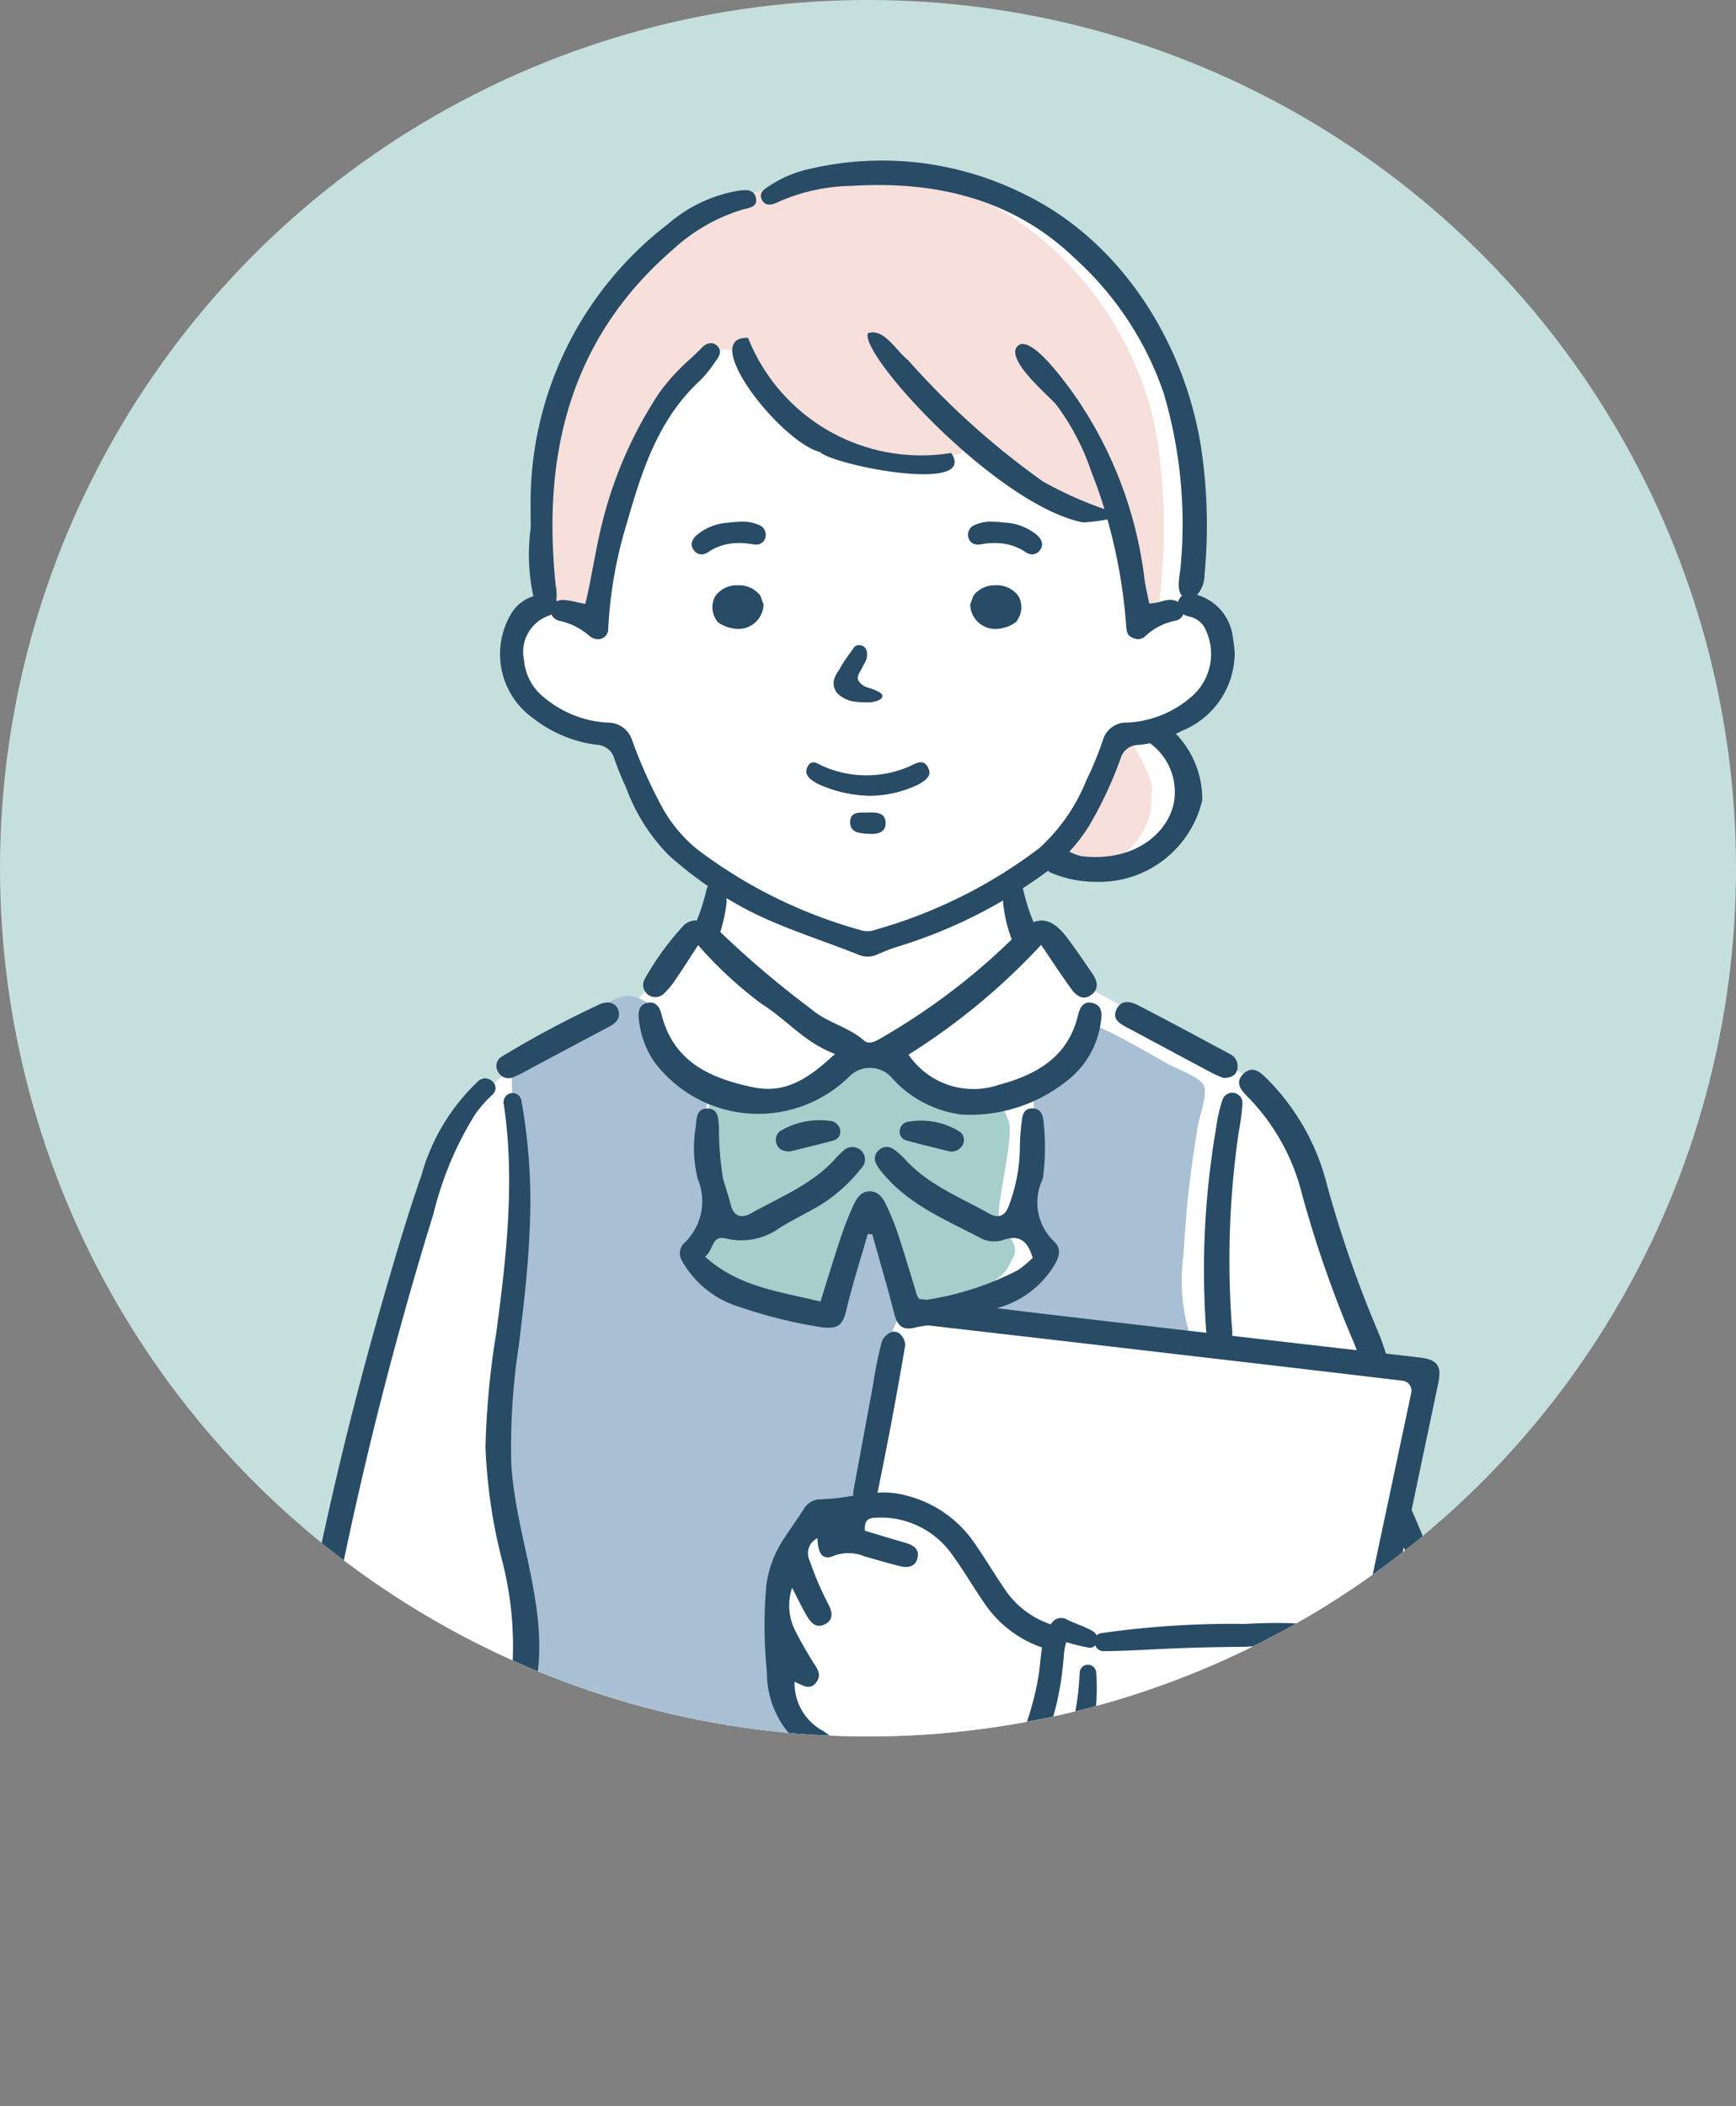 <svg xmlns="http://www.w3.org/2000/svg" xmlns:xlink="http://www.w3.org/1999/xlink" width="100" height="121.291" viewBox="0 0 100 121.291"><rect x="0" y="0" width="100" height="121.291" fill="#808080" stroke="none"/><defs><style>.cls-1{fill:none;}.cls-2{fill:#c5dfdd;}.cls-3{clip-path:url(#clip-path);}.cls-4{fill:#fff;}.cls-5{fill:#a9bfd3;}.cls-6{fill:#a6cecb;}.cls-7{fill:#f7dfdb;}.cls-8{fill:#284b66;}</style><clipPath id="clip-path"><circle class="cls-1" cx="50" cy="50" r="50"/></clipPath></defs><g id="素材"><rect class="cls-1" y="0.029" width="100" height="100"/><circle class="cls-2" cx="50" cy="50" r="50"/><g class="cls-3"><g id="医療事務"><path id="白" class="cls-4" d="M84.546,99.684c-.298-1.342-.562-4.377-1.631-6.642-.665-1.407-1.404-3.458-1.87-4.809-.283-.826-.466-1.392-.466-1.392l.165-.77L82.213,79.14s-1.466-.264-2.37-.488c-.404-.102-.696-.196-.696-.255,0-.025-.062-.221-.171-.547-.755-2.243-3.747-10.634-3.865-11.246a6.798,6.798,0,0,0-2.432-4.001c-.326-.239-.687-.488-1.075-.739-.112-.075-.23-.149-.348-.224H71.253c-2.016-1.277-4.644-2.653-6.75-3.778-.519-.276-1.003-.537-1.441-.777-.27-.146-.519-.286-.749-.416l-2.1-3.035-.457.152h-.003l-.742.249-.112-.531-.432-2.032-.165-.77s1.038-.634,1.706-1.028c.27-.162.478-.28.537-.308.134-.056.199.037.506.221a5.481,5.481,0,0,0,.77.373c2.516.385,4.995-.127,6.222-2.392.336-1.1,1-1.541.534-2.706A12.879,12.879,0,0,0,67.143,42.52c-.286-.391-.497-.652-.497-.652.09-.034.196-.078.311-.127,1.153-.491,3.451-1.659,3.557-3.305.494-2.51-.407-2.945-1.935-3.734.025-.087.05-.183.071-.289.016-.068.031-.14.044-.217a30.165,30.165,0,0,0-.814-11.497C65.981,17.95,62.154,12.343,57.643,10.948a22.224,22.224,0,0,0-6.011-.969h-.006a22.312,22.312,0,0,0-7.779,1.181c-.115.037-.227.078-.339.121a17.929,17.929,0,0,0-5.862,3.439,5.623,5.623,0,0,0-1.361.907,10.998,10.998,0,0,0-2.398,3.473l-.003.009c-.332.683-.621,1.376-.904,2.029a13.526,13.526,0,0,0-.556,1.32c-.006.012-.009.025-.016.04a14.189,14.189,0,0,0-.544,1.889.408.408,0,0,0-.019.084,35.422,35.422,0,0,0-.292,9.72c.016.239.028.478.043.718v.022l-.009.003-.006.003c-1.615.77-2.69,1.914-1.876,3.697.367.901.134,1.028.935,1.814.705,1.193,4.234,1.914,4.834,2.019,2.224,4.952,1.118,4.691,5.815,8.232-.003.245-.009.46-.022.659v.003A2.916,2.916,0,0,1,40.787,53.16a2.392,2.392,0,0,1-.357.351A8.261,8.261,0,0,0,38.808,55.092c-.581.715-1.09,1.42-1.646,2.01-.121.134-.245.258-.376.376a4.659,4.659,0,0,1-1.143.795,3.845,3.845,0,0,1-1.034.332c-.267.14-.534.276-.801.419-.708.367-1.42.746-2.119,1.146l-.016.009a25.485,25.485,0,0,0-2.181,1.395c-.193.134-.379.273-.559.416-.162.124-.323.255-.478.388a10.546,10.546,0,0,0-3.281,4.523c-3.454,11.19-7.353,25.107-8.235,36.738.118,2.237,1.786,4.222,3.734,5.467a99.202,99.202,0,0,0,9.317,4.8c-.028.099-.053.202-.078.301-.028.099-.053.199-.078.298-.025.09-.05.18-.071.273-.158.628-.308,1.267-.45,1.926-.034.149-.065.301-.099.454l-.006.028c-.087.416-.174.842-.258,1.271v.006c-.009.056-.022.112-.031.168-.009.04-.019.084-.028.124v.006c-.056.295-.112.593-.165.895a4.07,4.07,0,0,1-.273,1.127h43.063c-.189-.556-.395-1.556-.618-2.516-.028-.121-.056-.242-.084-.36.162-.016.385-.037.643-.059a8.579,8.579,0,0,1,2.392.028l1.96-8.021.106-.426.168-.69C81.287,108.127,85.151,106.133,84.546,99.684Z"/><g id="塗り"><path class="cls-5" d="M51.625,73.982c-.385-1.238-.919-2.416-1.223-3.681a.922.922,0,0,1,.016-.506c-.767-.35-.875,2.163-1.789,3.325-.144.534-.269,1.073-.366,1.622a.947.947,0,0,1-.899.684,9.125,9.125,0,0,1-2.461-.215,7.002,7.002,0,0,1-3.721-1.299A3.019,3.019,0,0,1,40.004,72.522a.898.898,0,0,1,.371-1.006,3.421,3.421,0,0,1,.34-.576c.547-.765,1.007-.989.769-2.075-.148-.674-.478-1.304-.692-1.959a4.878,4.878,0,0,1,.163-3.835.979.979,0,0,1,.064-.108,5.364,5.364,0,0,1-1.499-.852,5.718,5.718,0,0,1-2.174-4.327c-1.066-.756-2.189-.614-3.639,1.371L29.5,61.275c-.146,3.678.859,7.445.307,11.17C29.473,75.933,28.544,79.395,28.494,82.9c.63,5.088,2.326,10.18,1.544,15.395,1.903,1.69,4.499,2.791,6.484,4.528,1.986,1.128,4.735,4.366,7.091,3.121,1.976-.236,3.274-2.831,3.382-4.663-.006-1.122-.352-1.118-1.033-2.08a10.585,10.585,0,0,1-.191-9.942,8.683,8.683,0,0,1,3.825-2.55c.349-1.905.715-3.807,1.121-5.703.152-1.118.24-4.946,1.616-5.624A3.052,3.052,0,0,1,51.625,73.982Z"/><path class="cls-5" d="M68.16,72.383c.04-.66.095-1.291.133-1.849.128-1.901.397-3.789.702-5.669.086-.528.581-1.867.349-2.351-.245-.51-1.609-.977-2.106-1.259-.215-.122-4.44-2.597-4.594-2.269a7.655,7.655,0,0,1-3.225,3.449.976.976,0,0,1,.082.349,24.781,24.781,0,0,1-.018,3.826c-.108,1.042-.602,2.204-.346,3.225.367,1.463,1.406,2.541-0,3.805a8.043,8.043,0,0,1-1.869,1.214,9.691,9.691,0,0,1-3.029,1.082c2.281.654,4.847.401,7.217.66,2.379-.429,4.854,1.362,7.263.808A10.599,10.599,0,0,1,68.16,72.383Z"/><path class="cls-5" d="M68.883,117.478,58.378,115.951a10.605,10.605,0,0,1-2.253,1.315,8.026,8.026,0,0,1-3.037.887,15.342,15.342,0,0,1-2.944.122c-1.921-.07-4.361-.981-6.757-1.634s-5.356-1.261-5.921-1.354a33.54,33.54,0,0,1-4.497-.677c-1.717-.467-2.915-.7-2.915-.7L28.587,120.778l40.747.008Z"/><path class="cls-6" d="M40.931,62.964a15.581,15.581,0,0,0,0,4.557c.39,2.163.646,2.523.171,3.123A13.818,13.818,0,0,0,40.004,72.522,10.842,10.842,0,0,0,41.36,74.148a13.671,13.671,0,0,0,3.977,1.498c.73.08,2.241.817,2.606-.264s2.14-5.878,2.14-5.878l2.329,6.061a6.523,6.523,0,0,0,2.745-.559c1.132-.6,2.59-1.361,2.919-2.041s.632-.84.134-1.681-.79-.519-.644-1.86.84-4.251.51-4.924a13.635,13.635,0,0,1-.656-1.86s-.365.84-2.409.72-2.117.16-3.103-.96-1.721-1.801-2.193-1.761a2.163,2.163,0,0,0-1.895.72,7.612,7.612,0,0,1-2.3,1.589,3.466,3.466,0,0,1-2.628.492C42.052,63.281,40.931,62.964,40.931,62.964Z"/><path class="cls-7" d="M60.749,49.28c2.401,1.975,5.807-.722,5.562-3.439.355-1.039-1.448-3.549-1.561-3.781,0,0-.078.011-.196.029A28.912,28.912,0,0,1,60.749,49.28Z"/><path class="cls-7" d="M66.543,24.613C64.646,15.682,56.262,8.51,47.221,10.07c-3.529,1.174-5.688.987-8.774,3.373-6.445,5.632-7.874,13.426-7.196,21.097,0,0,.394.545.715.545a14.684,14.684,0,0,1,2.119.882l.002-.016a.724.724,0,0,0,.752-.718c-.368-5.768,2.85-10.75,6.293-15.063l.938-.059s.028.052.076.14a.932.932,0,0,1,.796.41,18.602,18.602,0,0,0,4.194,4.716c2.035,1.537,6.444,1.235,8.229.733.554-1.2,4.275,2.13,5.474,2.429,1.124.975,3.156.445,3.761,1.946.819,1.343.69,3.279.923,4.845a3.386,3.386,0,0,1,1.218-.37A34.122,34.122,0,0,0,66.543,24.613Z"/></g><g id="アウトライン"><path class="cls-8" d="M75.821,109.86a.87.87,0,0,0-.692.292,1.821,1.821,0,0,0-.284.767c-.332,1.379-.646,2.762-.976,4.142-.471,1.967-.48,2.017-2.48,1.817-2.519-.253-5.037-.524-7.554-.8-.748-.082-1.497-.157-2.245-.238a8.957,8.957,0,0,0-1.869-.159,12.008,12.008,0,0,0,1.662-2.153c1.479-2.42.506-4.884-2.216-5.722a9.439,9.439,0,0,0-2.379-.378c-1.639-.073-3.274-.211-4.912-.307-1.431-.084-2.864-.152-4.296-.219-.272-.013-.575.001-.651.333-.085.369.193.539.481.65a2.278,2.278,0,0,0,.608.139c1.9.175,3.799.354,5.701.506,1.29.104,2.584.167,4.043.26a3.415,3.415,0,0,1-1.883.97c-1.229.23-2.473.392-3.715.545-.457.056-.895.155-.892.669.004.535.464.642.915.605a19.651,19.651,0,0,0,4.573-.791,3.639,3.639,0,0,0,2.298-1.626,2.284,2.284,0,0,1,1.366,1.105,4.013,4.013,0,0,1-1.65,1.112,21.618,21.618,0,0,1-3.962,1.094,11.082,11.082,0,0,0-2.087.489c-.297.125-.535.323-.445.677.088.349.387.435.709.396q.843-.102,1.682-.239a19.047,19.047,0,0,0,5.941-1.838,2.566,2.566,0,0,1-1.69,1.976,33.417,33.417,0,0,1-5.316,1.201c-.408.055-.829.107-.821.619.007.509.446.586.842.605a4.67,4.67,0,0,0,.98-.063c.935-.154,1.867-.331,2.8-.499l.041.149a7.622,7.622,0,0,1-.667.422,6.498,6.498,0,0,1-.984.423,15.103,15.103,0,0,1-9.246.015c-1.137-.361-2.282-.699-3.426-1.035a3.106,3.106,0,0,0-.34-.084.57.57,0,0,0,.002-.43,8.691,8.691,0,0,1-.665-3.191,10.345,10.345,0,0,1,.675-3.196c.207-.639-.697-.957-1.041-.439a7.2,7.2,0,0,0-.987,3.635,8.212,8.212,0,0,0,.541,3.285,15.921,15.921,0,0,1-1.634-.513.498.498,0,0,0,.356-.537c-.054-.518-.233-1.01-.303-1.527a7.73,7.73,0,0,1-.034-1.616,7.381,7.381,0,0,1,.879-2.942.513.513,0,0,0-.886-.518,8.085,8.085,0,0,0-1.19,3.356,7.618,7.618,0,0,0-.024,1.72,4.584,4.584,0,0,0,.445,1.825,6.386,6.386,0,0,0-.646-.151c-1.167-.2-2.363-.145-3.538-.283a25.022,25.022,0,0,1-9.77-3.636c-2.303-1.373-5.797-2.64-6.808-5.362-.722-1.942-.403-4.099-.074-6.088q.613-3.703,1.347-7.384,1.475-7.359,3.45-14.607.984-3.622,2.094-7.207a19.567,19.567,0,0,1,2.4-5.717,7.53,7.53,0,0,1,.991-1.122c.539-.507-.248-1.253-.799-.799A11.781,11.781,0,0,0,24.276,67.685c-.821,2.352-1.522,4.75-2.213,7.143q-2.139,7.406-3.729,14.954-.795,3.771-1.455,7.568a21.113,21.113,0,0,0-.497,6.872,6.663,6.663,0,0,0,1.223,2.982,9.435,9.435,0,0,0,2.539,2.226,51.423,51.423,0,0,0,9.228,4.909c-.384.274-.397,1.006-.494,1.431q-.208.91-.405,1.823c-.18.833-.346,1.669-.523,2.501a1.419,1.419,0,0,0,.03.856.517.517,0,0,0,.701.29c.611-.24.665-.902.781-1.461.171-.82.357-1.638.548-2.454q.149-.637.299-1.273a3.547,3.547,0,0,0,.234-1.31,20.857,20.857,0,0,0,3.259.779c1.212.182,2.417.204,3.635.297,1.36.104,2.559.836,3.913.971a.577.577,0,0,0,.568-.288c.07.324.417.493.761.596,3.339,1.003,6.629,2.061,10.246,1.687a10.923,10.923,0,0,0,5.931-2.315.715.715,0,0,0,.622.567q2.334.256,4.669.51c1.983.214,3.968.425,5.968.637.168.825.365,1.758.512,2.585.192.349.478.641.898.467a.805.805,0,0,0,.468-.655c-.124-.714-.296-1.534-.44-2.245q.968.103,1.941.206c.837.136,1.124-.436,1.294-1.166.481-2.072.975-4.142,1.455-6.215a1.463,1.463,0,0,0,.056-.725C76.224,110.209,76.022,109.909,75.821,109.86Z"/><path class="cls-8" d="M28.756,98.702a17.699,17.699,0,0,1,5.134,3.113c1.775,1.36,3.606,2.648,5.5,3.837a9.828,9.828,0,0,0,1.658.881,2.606,2.606,0,0,0,1.832.134.643.643,0,0,0-.17-1.256,4.636,4.636,0,0,1-.89-.071,3.858,3.858,0,0,1-.864-.353c-.613-.328-1.194-.72-1.779-1.094q-1.778-1.135-3.493-2.366c-2.081-1.494-4.106-3.2-6.662-3.789A.5.5,0,0,0,28.756,98.702Z"/><path class="cls-8" d="M28.877,89.692a19.598,19.598,0,0,1,.601,6.796.756.756,0,0,0,.511.899.737.737,0,0,0,.899-.511c.763-4.28-1.196-8.377-1.438-12.604a38.379,38.379,0,0,1,.437-6.784c.265-2.198.53-4.404.62-6.617a32.723,32.723,0,0,0-.483-7.544.525.525,0,0,0-.639-.363.532.532,0,0,0-.363.639c.653,4.362.147,8.822-.437,13.163a47.927,47.927,0,0,0-.619,6.555A31.107,31.107,0,0,0,28.877,89.692Z"/><path class="cls-8" d="M85.093,100.077c-.035-.467-.091-.929-.161-1.378-.333-2.127-1.093-4.146-1.63-6.214a37.298,37.298,0,0,0-1.99-5.529q.769-3.65,1.536-7.3c.209-.998-.048-1.36-1.068-1.48-.649-.077-1.299-.151-1.948-.226-.103-.321-.226-.722-.388-1.11a67.421,67.421,0,0,1-2.982-8.52,13.219,13.219,0,0,0-3.45-6.167c-.387-.38-.814-.817-1.357-.338-.565.499-.167.966.219,1.351a12.23,12.23,0,0,1,3.142,5.664,66.634,66.634,0,0,0,2.982,8.52c.056.134.107.27.158.406q-2.321-.266-4.642-.534-1.274-.148-2.547-.297a.579.579,0,0,0,.02-.191,52.152,52.152,0,0,1-.109-6.643q.082-1.623.263-3.24c.061-.549.134-1.097.211-1.644a12.962,12.962,0,0,0,.219-1.708.59.59,0,0,0-1.153-.156,8.689,8.689,0,0,0-.37,1.651c-.099.556-.18,1.116-.256,1.675-.151,1.114-.266,2.23-.337,3.352a47.764,47.764,0,0,0,.033,6.714l.003.019q-4.83-.56-9.66-1.126-1.206-.143-2.412-.294a5.516,5.516,0,0,0,3.317-2.48c.308-.534.395-.926.019-1.327a3.091,3.091,0,0,1-.713-3.58.793.793,0,0,0,.041-.171,13.187,13.187,0,0,0,.028-3.165c-.026-.391-.156-.788-.66-.783-.463.005-.556.372-.593.738a13.351,13.351,0,0,0-.109,1.492,9.764,9.764,0,0,1-.627,3.357c-.229.655-.641.754-1.15.468-1.659-.932-3.468-1.634-4.8-3.079a3.816,3.816,0,0,0-.725-.639.652.652,0,0,0-.82.069.633.633,0,0,0-.147.805,3.666,3.666,0,0,0,.523.701c1.499,1.711,3.569,2.548,5.513,3.574a1.686,1.686,0,0,0,1.298.084c.963-.322,1.402.129,1.67,1.039a6.087,6.087,0,0,1-.839.704,17.097,17.097,0,0,1-5.264,1.711q-.212-.024-.425-.047a.96.96,0,0,1-.207-.451c-.299-.983-.592-1.969-.91-2.947a14.827,14.827,0,0,0-.62-1.647c-.23-.498-.452-1.134-1.09-1.152-.652-.018-.887.614-1.11,1.115a20.098,20.098,0,0,0-.704,1.897c-.356,1.08-.686,2.168-1.053,3.336-2.326-.581-4.692-.819-6.654-2.592.511-.36.366-1.265,1.21-1.041a3.772,3.772,0,0,0,3.096-.612c.747-.466,1.547-.847,2.307-1.294A8.994,8.994,0,0,0,49.579,67.314a.716.716,0,0,0-.02-1.098.749.749,0,0,0-1.038.113,3.932,3.932,0,0,0-.378.37c-1.325,1.498-3.165,2.212-4.849,3.159-.541.304-1.017.25-1.201-.48-.129-.511-.305-1.01-.448-1.518a17.412,17.412,0,0,1-.229-2.979c-.046-.444-.016-1.047-.683-1.043-.609.003-.616.569-.644.987A7.451,7.451,0,0,0,40.189,67.887a3.309,3.309,0,0,1-.751,3.674.822.822,0,0,0-.15,1.05A5.691,5.691,0,0,0,42.644,75.279a27.511,27.511,0,0,0,4.696,1.156c.894.106,1.199-.101,1.397-.936.353-1.492.825-2.956,1.248-4.432l.263.012c.422,1.514.867,3.023,1.257,4.546.177.692.461,1.027,1.237.82a4.682,4.682,0,0,1,.736-.118c2.231.262,4.462.514,6.693.773q7.667.891,15.334,1.787c1.744.204,3.487.413,5.296.627a.571.571,0,0,1,.499.645c-.006.039-.012.076-.02.112Q80.062,86.02,78.84,91.766a3.265,3.265,0,0,0-.144,1.091.895.895,0,0,0,.508.644c.216.045.55-.184.735-.384a1.521,1.521,0,0,0,.223-.696q.351-1.661.699-3.322c.735,2.117,1.484,4.23,2.035,6.405.683,2.697,1.424,6.09.224,8.741a5.13,5.13,0,0,1-2.561,2.552,14.879,14.879,0,0,1-3.825,1.119,19.84,19.84,0,0,1-7.816-.211,20.285,20.285,0,0,1-4.184-1.442c-.679-.322-1.334-.689-1.98-1.073a6.293,6.293,0,0,0-2.208-.985.65.65,0,0,0-.29.022.619.619,0,0,0-.384-.288c-.344-.079-.86-.116-1.092-.424-.21-.279.163-.677.301-.918a17.255,17.255,0,0,0,1.282-2.799,16.099,16.099,0,0,0,.744-2.933c.077-.495.129-.992.174-1.49a3.038,3.038,0,0,1,.143-.811,8.932,8.932,0,0,0,1.314.321.38.38,0,0,0,.353-.136.501.501,0,0,0,.47.337c1.374-.007,2.747-.107,4.12-.16q1.994-.077,3.99-.089a27.687,27.687,0,0,1,7.784.646.677.677,0,0,0,.36-1.305,28.238,28.238,0,0,0-8.075-.658,53.251,53.251,0,0,0-8.319.532.441.441,0,0,0-.256.131.46.46,0,0,0-.178-.222c-.483-.3-1.033-.44-1.535-.699a.662.662,0,0,0-.786.101c-.051.059-.098.12-.142.182-.031-.012-.06-.024-.092-.035a5.156,5.156,0,0,1-2.579-2.029c-.661-.97-1.255-1.987-1.947-2.934a6.735,6.735,0,0,0-3.724-2.428,4.828,4.828,0,0,0-1.635-.158q.874-4.227,1.596-8.485a.853.853,0,0,0-.204-.551.523.523,0,0,0-.745-.133.971.971,0,0,0-.387.438,22.103,22.103,0,0,0-.516,2.526c-.369,1.981-.734,3.963-1.137,6.137a.525.525,0,0,0,.012.236,12.358,12.358,0,0,1-1.999.217,1.129,1.129,0,0,0-.892.6c-.369.57-.767,1.121-1.137,1.69a6.245,6.245,0,0,0-.994,2.666,25.768,25.768,0,0,0,.035,4.997,5.386,5.386,0,0,0,1.905,4.158c.098.077.197.152.296.227q-.261,1.127-.477,2.265a9.225,9.225,0,0,0-2.524,3.387.499.499,0,0,0,.279.6.465.465,0,0,0,.645-.108c.408-.531.808-1.066,1.215-1.598-.027.106-.051.212-.081.317a.681.681,0,0,0,.223.958.673.673,0,0,0,.796-.103,1.579,1.579,0,0,0,.303-.942q.029-.181.059-.362a.412.412,0,0,0,.067-.134c.275-1.099.502-2.215.742-3.406a12.581,12.581,0,0,0,7.118,2.148,5.32,5.32,0,0,1,2.736.332,2.688,2.688,0,0,0,2.029,1.199.818.818,0,0,0,.613-.138c.012.007.019.019.031.025a14.298,14.298,0,0,1,1.897,1.14,17.306,17.306,0,0,0,1.85,1.073A20.58,20.58,0,0,0,67.828,108.836a21.546,21.546,0,0,0,8.408.559c2.751-.365,5.95-1.119,7.62-3.537A8.925,8.925,0,0,0,85.093,100.077Zm-29.114,2.094c-3.247.496-6.018-.644-8.564-2.492a3.108,3.108,0,0,1-1.645-2.823c.433.161.874.542,1.258.015.352-.483-.02-.86-.258-1.255-.333-.555-.668-1.112-.953-1.693a3.194,3.194,0,0,1-.189-2.485c.335.646.563,1.136.838,1.6.226.382.531.764,1.04.507.559-.282.421-.752.191-1.196a17.884,17.884,0,0,1-1.054-2.468.961.961,0,0,1,.445-1.3c.03.643.149,1.367.958,1.01a2.388,2.388,0,0,1,1.771.044c.684.186,1.362.398,2.051.563.422.101.853.03.977-.455.139-.541-.237-.767-.699-.899-.768-.22-1.532-.455-2.321-.691-.06-.651.236-.744.671-.756a5.041,5.041,0,0,1,4.426,2.238c.636.873,1.173,1.817,1.792,2.703a6.579,6.579,0,0,0,3.244,2.514c.023.008.045.014.068.021-.092.538-.113,1.1-.203,1.637a16.556,16.556,0,0,1-.944,3.389,14.714,14.714,0,0,1-.743,1.572c-.183.337-.417.67-.587,1.024A2.509,2.509,0,0,0,55.979,102.171Z"/><path class="cls-8" d="M62.193,96.323a15.769,15.769,0,0,1-1.561,6.243c-.345.711.696,1.338,1.07.626a12.78,12.78,0,0,0,1.442-6.869A.476.476,0,0,0,62.193,96.323Z"/><path class="cls-8" d="M64.931,59.176q2.45,1.315,4.904,2.624a6.97,6.97,0,0,0,.651.278c.455-.012.712-.162.789-.502a.788.788,0,0,0-.473-.9c-1.739-.936-3.478-1.873-5.233-2.78-.446-.23-.99-.347-1.26.245C64.053,58.704,64.519,58.954,64.931,59.176Z"/><path class="cls-8" d="M29.624,62.007c.447-.184.866-.437,1.295-.665,1.395-.741,2.787-1.487,4.184-2.226.384-.203.655-.469.517-.939a.647.647,0,0,0-.717-.439,1.225,1.225,0,0,0-.268.056,58.155,58.155,0,0,0-5.705,3.036.628.628,0,0,0-.247.879A.679.679,0,0,0,29.624,62.007Z"/><path class="cls-8" d="M37.673,61.129a7.481,7.481,0,0,0,11.228.886,1.676,1.676,0,0,1,2.419-.006,6.458,6.458,0,0,0,4.115,2.179A8.935,8.935,0,0,0,61.435,62.262,5.11,5.11,0,0,0,63.414,58.844c.079-.467.076-.931-.47-1.081-.535-.147-.746.278-.843.688-.573,2.425-2.395,3.439-4.567,4.023a4.524,4.524,0,0,1-5.2-1.739,37.707,37.707,0,0,0,7.639-6.323c.644.946,1.183,1.787,1.776,2.588.271.367.68.641,1.137.273.43-.346.324-.786.052-1.185-.48-.704-.96-1.409-1.471-2.091-.637-.85-1.258-1.156-1.935-.892a11.82,11.82,0,0,1-.573-1.792c-.101-.43-.263-.631-.509-.631a.589.589,0,0,0-.147.02c-.466.12-.492.575-.525,1.151l-.003.025a8.148,8.148,0,0,0,.505,2.221,37.732,37.732,0,0,1-7.663,5.76c-.27.158-.609.274-.832.076-.911-.81-2.147-1.035-3.079-1.842a55.852,55.852,0,0,1-5.212-4.418,10.072,10.072,0,0,0,.365-1.724l-.006-.117c-.029-.577-.052-1.033-.562-1.137a.589.589,0,0,0-.117-.013c-.285,0-.405.26-.507.68a11.968,11.968,0,0,1-.528,1.647,1.018,1.018,0,0,0-.731.254,16.31,16.31,0,0,0-2.277,3.125.702.702,0,0,0,1.138.803,4.523,4.523,0,0,0,.619-.741c.442-.649.863-1.312,1.328-2.023a23.451,23.451,0,0,0,3.671,3.395c1.415.881,2.488,2.24,4.216,2.87-1.415,1.295-2.748,2.327-4.712,1.92-2.494-.517-4.608-1.468-5.296-4.231-.099-.397-.335-.734-.807-.632-.471.101-.538.514-.49.912A5.287,5.287,0,0,0,37.673,61.129Z"/><path class="cls-8" d="M47.768,64.546a4.405,4.405,0,0,0-2.714.525.617.617,0,0,0-.339.741c.095.367.379.496.79.497.8-.198,1.654-.395,2.499-.629a.526.526,0,0,0,.394-.61A.656.656,0,0,0,47.768,64.546Z"/><path class="cls-8" d="M52.231,64.614a.574.574,0,0,0-.406.516.522.522,0,0,0,.371.542c.842.233,1.694.433,2.499.635a.734.734,0,0,0,.767-.391.608.608,0,0,0-.143-.721A4.213,4.213,0,0,0,52.231,64.614Z"/><path class="cls-8" d="M49.758,38.253a.932.932,0,0,0,.142-.854.48.48,0,0,0-.422-.249.394.394,0,0,0-.343.218l-.289.405c-.08.113-.161.226-.236.341-.061.094-.117.19-.173.287-.048.082-.095.163-.158.263a1.583,1.583,0,0,0-.248.53.889.889,0,0,0,.286.81,1.7,1.7,0,0,0,.905.4,4.253,4.253,0,0,0,.532.04l.056.002c.045.001.091.002.137.002a1.695,1.695,0,0,0,.531-.07c.265-.086.387-.21.342-.353a.459.459,0,0,0-.222-.188l-.024-.013a2.351,2.351,0,0,0-.292-.134c-.065-.025-.133-.046-.2-.066a1.731,1.731,0,0,1-.247-.087.888.888,0,0,1-.329-.262.428.428,0,0,1-.098-.234.752.752,0,0,1,.141-.377A3.996,3.996,0,0,0,49.758,38.253Z"/><path class="cls-8" d="M57.355,33.706a1.536,1.536,0,0,0-1.268.577l-.017.024-.188.525.009.054a1.445,1.445,0,0,0,1.451,1.335h0a2.096,2.096,0,0,0,1.143-.368l.041-.027.025-.041A1.331,1.331,0,0,0,58.682,34.353,1.516,1.516,0,0,0,57.355,33.706Z"/><path class="cls-8" d="M43.783,34.283a1.537,1.537,0,0,0-1.268-.577,1.516,1.516,0,0,0-1.327.647,1.33,1.33,0,0,0,.13,1.431l.025.041.041.027a2.095,2.095,0,0,0,1.143.368h0a1.445,1.445,0,0,0,1.451-1.335L43.988,34.832l-.188-.525Z"/><path class="cls-8" d="M43.659,30.211a2.112,2.112,0,0,0-.896-.168c-.17,0-.368.012-.623.037l-.168.017a3.106,3.106,0,0,0-1.856.735c-.305.289-.354.577-.147.855a.543.543,0,0,0,.444.238c.018,0,.037-.001.055-.003a.682.682,0,0,0,.309-.116,3.062,3.062,0,0,1,1.442-.518c.115-.011.233-.017.353-.017a4.495,4.495,0,0,1,.787.073,1.026,1.026,0,0,0,.177.016c.027,0,.053-.001.078-.004a.512.512,0,0,0,.47-.383A.607.607,0,0,0,43.659,30.211Z"/><path class="cls-8" d="M59.403,31.922c.018.002.037.003.055.003a.543.543,0,0,0,.444-.238c.207-.278.158-.566-.147-.855A3.103,3.103,0,0,0,57.9,30.097l-.169-.018c-.255-.025-.453-.037-.623-.037a2.11,2.11,0,0,0-.896.168.607.607,0,0,0-.424.763.512.512,0,0,0,.47.383c.025.003.051.004.078.004a1.017,1.017,0,0,0,.177-.016,4.504,4.504,0,0,1,.787-.073c.119,0,.238.006.352.017a3.062,3.062,0,0,1,1.442.518A.681.681,0,0,0,59.403,31.922Z"/><path class="cls-8" d="M53.446,44.174c-.273-.485-.675-.219-1.04-.049a6.19,6.19,0,0,1-4.918.032c-.325-.119-.698-.493-.956-.026-.272.492.163.77.536.992a7.593,7.593,0,0,0,3.004.706,6.551,6.551,0,0,0,2.858-.666C53.303,44.938,53.732,44.682,53.446,44.174Z"/><path class="cls-8" d="M50.038,46.79c-.439.021-1.052-.11-1.068.534-.017.642.576.666,1.072.695.466.027.946-.043.972-.579C51.044,46.823,50.526,46.766,50.038,46.79Z"/><path class="cls-8" d="M71.123,37.629a7.189,7.189,0,0,0-.102-.891,2.893,2.893,0,0,0-2.065-2.481,1.727,1.727,0,0,0,.425-1.114,30.098,30.098,0,0,0-.214-7.499c-.974-5.946-4.566-11.701-10.07-14.414a18.314,18.314,0,0,0-12.475-1.499,6.831,6.831,0,0,0-2.271.952c-.317.21-.697.425-.438.862.219.369.616.235.92.084a10.805,10.805,0,0,1,4.226-.925c4.825-.301,9.288.747,12.84,4.159a18.541,18.541,0,0,1,5.148,7.822,26.594,26.594,0,0,1,.961,9.953c-.037.427-.268,1.337.084,1.671a.641.641,0,0,0-.23.351,1.03,1.03,0,0,0-.306-.106.819.819,0,0,0-.147-.013,1.934,1.934,0,0,0-.501.092,2.552,2.552,0,0,1-.632.114l-.078.002-.015-.077c-.029-.147-.06-.288-.089-.425-.061-.286-.119-.556-.16-.83A23.429,23.429,0,0,0,61.682,22.453l-.135-.179c-.506-.674-1.851-2.464-2.64-2.464a.385.385,0,0,0-.264.097.454.454,0,0,0-.162.347c-.019.712,1.168,1.867,1.877,2.557.218.212.39.379.481.488a13.788,13.788,0,0,1,2.034,3.889l.032.082q.396,1.005.717,2.051a21.878,21.878,0,0,1-3.543-1.593,45.582,45.582,0,0,1-7.764-6.983c-.721-.571-1.395-1.862-2.318-1.558-.5,1.243,7.473,9.932,12.388,10.897a9.126,9.126,0,0,0,1.406-.175,30.869,30.869,0,0,1,1.082,6.126c.025.328.052.535.307.666a.849.849,0,0,0,.386.103.557.557,0,0,0,.409-.172,3.549,3.549,0,0,1,1.745-.89.583.583,0,0,0,.439-.365,1.385,1.385,0,0,0,.297.119,1.341,1.341,0,0,1,.899.589,3.246,3.246,0,0,1-.768,4.076,6.069,6.069,0,0,1-3.65,1.453A1.387,1.387,0,0,0,63.527,42.639a20.754,20.754,0,0,1-.957,2.318A10.602,10.602,0,0,1,59.867,48.843a28.361,28.361,0,0,1-9.443,4.7,1.303,1.303,0,0,1-.837.024,27.894,27.894,0,0,1-9.454-4.679,8.411,8.411,0,0,1-1.847-2.143,27.775,27.775,0,0,1-1.867-4.096,1.449,1.449,0,0,0-1.408-1.034,6.212,6.212,0,0,1-3.657-1.44,3.034,3.034,0,0,1-1.166-2.15A2.213,2.213,0,0,1,31.651,35.441c.04-.018.078-.038.113-.059a.668.668,0,0,0,.522.382,3.884,3.884,0,0,1,1.662.852.779.779,0,0,0,.498.194.583.583,0,0,0,.591-.596,24.755,24.755,0,0,1,1.063-6.056c.805-2.778,1.717-5.926,4.203-8.22a6.304,6.304,0,0,0,.789-.954c.064-.089.128-.177.193-.265.248-.334.249-.61.003-.821a.521.521,0,0,0-.342-.138.716.716,0,0,0-.487.238c-.23.231-.469.456-.708.682a11.934,11.934,0,0,0-1.754,1.912A23.925,23.925,0,0,0,34.74,29.916c-.223.851-.384,1.694-.553,2.586-.136.715-.276,1.454-.451,2.192l-.021.087-.088-.017c-.137-.027-.266-.056-.389-.084a4.961,4.961,0,0,0-.715-.126q-.044-.003-.087-.003a.845.845,0,0,0-.362.077.802.802,0,0,0-.029-.082,2.541,2.541,0,0,0-.036-.846c-.786-7.533.823-14.241,6.821-19.389a10.253,10.253,0,0,1,3.978-2.252c.348-.094.837-.137.741-.637-.108-.557-.625-.496-1.045-.434a8.297,8.297,0,0,0-4.04,1.927A20.193,20.193,0,0,0,30.576,28.253c-.027.709-.004,1.42-.004,2.13A11.48,11.48,0,0,0,30.646,33.95c.025.124.049.257.082.385A2.257,2.257,0,0,0,29.419,35.389a4.528,4.528,0,0,0,1.234,5.929,7.506,7.506,0,0,0,3.695,1.57,1.091,1.091,0,0,1,1.039.8,15.758,15.758,0,0,0,.678,1.667,10.792,10.792,0,0,0,2.466,3.904,22.357,22.357,0,0,0,4.664,3.216c2.037,1.028,4.224,1.687,6.333,2.535a1.316,1.316,0,0,0,1.026-.055c.341-.145.686-.286,1.039-.403a28.509,28.509,0,0,0,8.772-4.403,1.096,1.096,0,0,0,.236.138,6.71,6.71,0,0,0,2.543.497h0a6.098,6.098,0,0,0,6.107-4.689l.003-.013.001-.013a5.435,5.435,0,0,0-1.386-3.668c-.046-.049-.094-.093-.142-.138q.189-.089.375-.184A4.85,4.85,0,0,0,71.123,37.629ZM67.589,46.37c-.375,1.485-1.911,2.984-4.494,2.984a6.751,6.751,0,0,1-.756-.043,2.636,2.636,0,0,1-.739-.267,9.762,9.762,0,0,0,1.13-1.48,22.683,22.683,0,0,0,1.826-3.901,1.056,1.056,0,0,1,.998-.763,4.653,4.653,0,0,0,.686-.1A3.464,3.464,0,0,1,67.589,46.37Z"/><path class="cls-8" d="M54.791,26.085a10.726,10.726,0,0,1-11.7-6.629c-2.9-.103,1.869,5.998,4.146,6.576C47.941,26.779,56.386,28.464,54.791,26.085Z"/></g></g></g></g></svg>